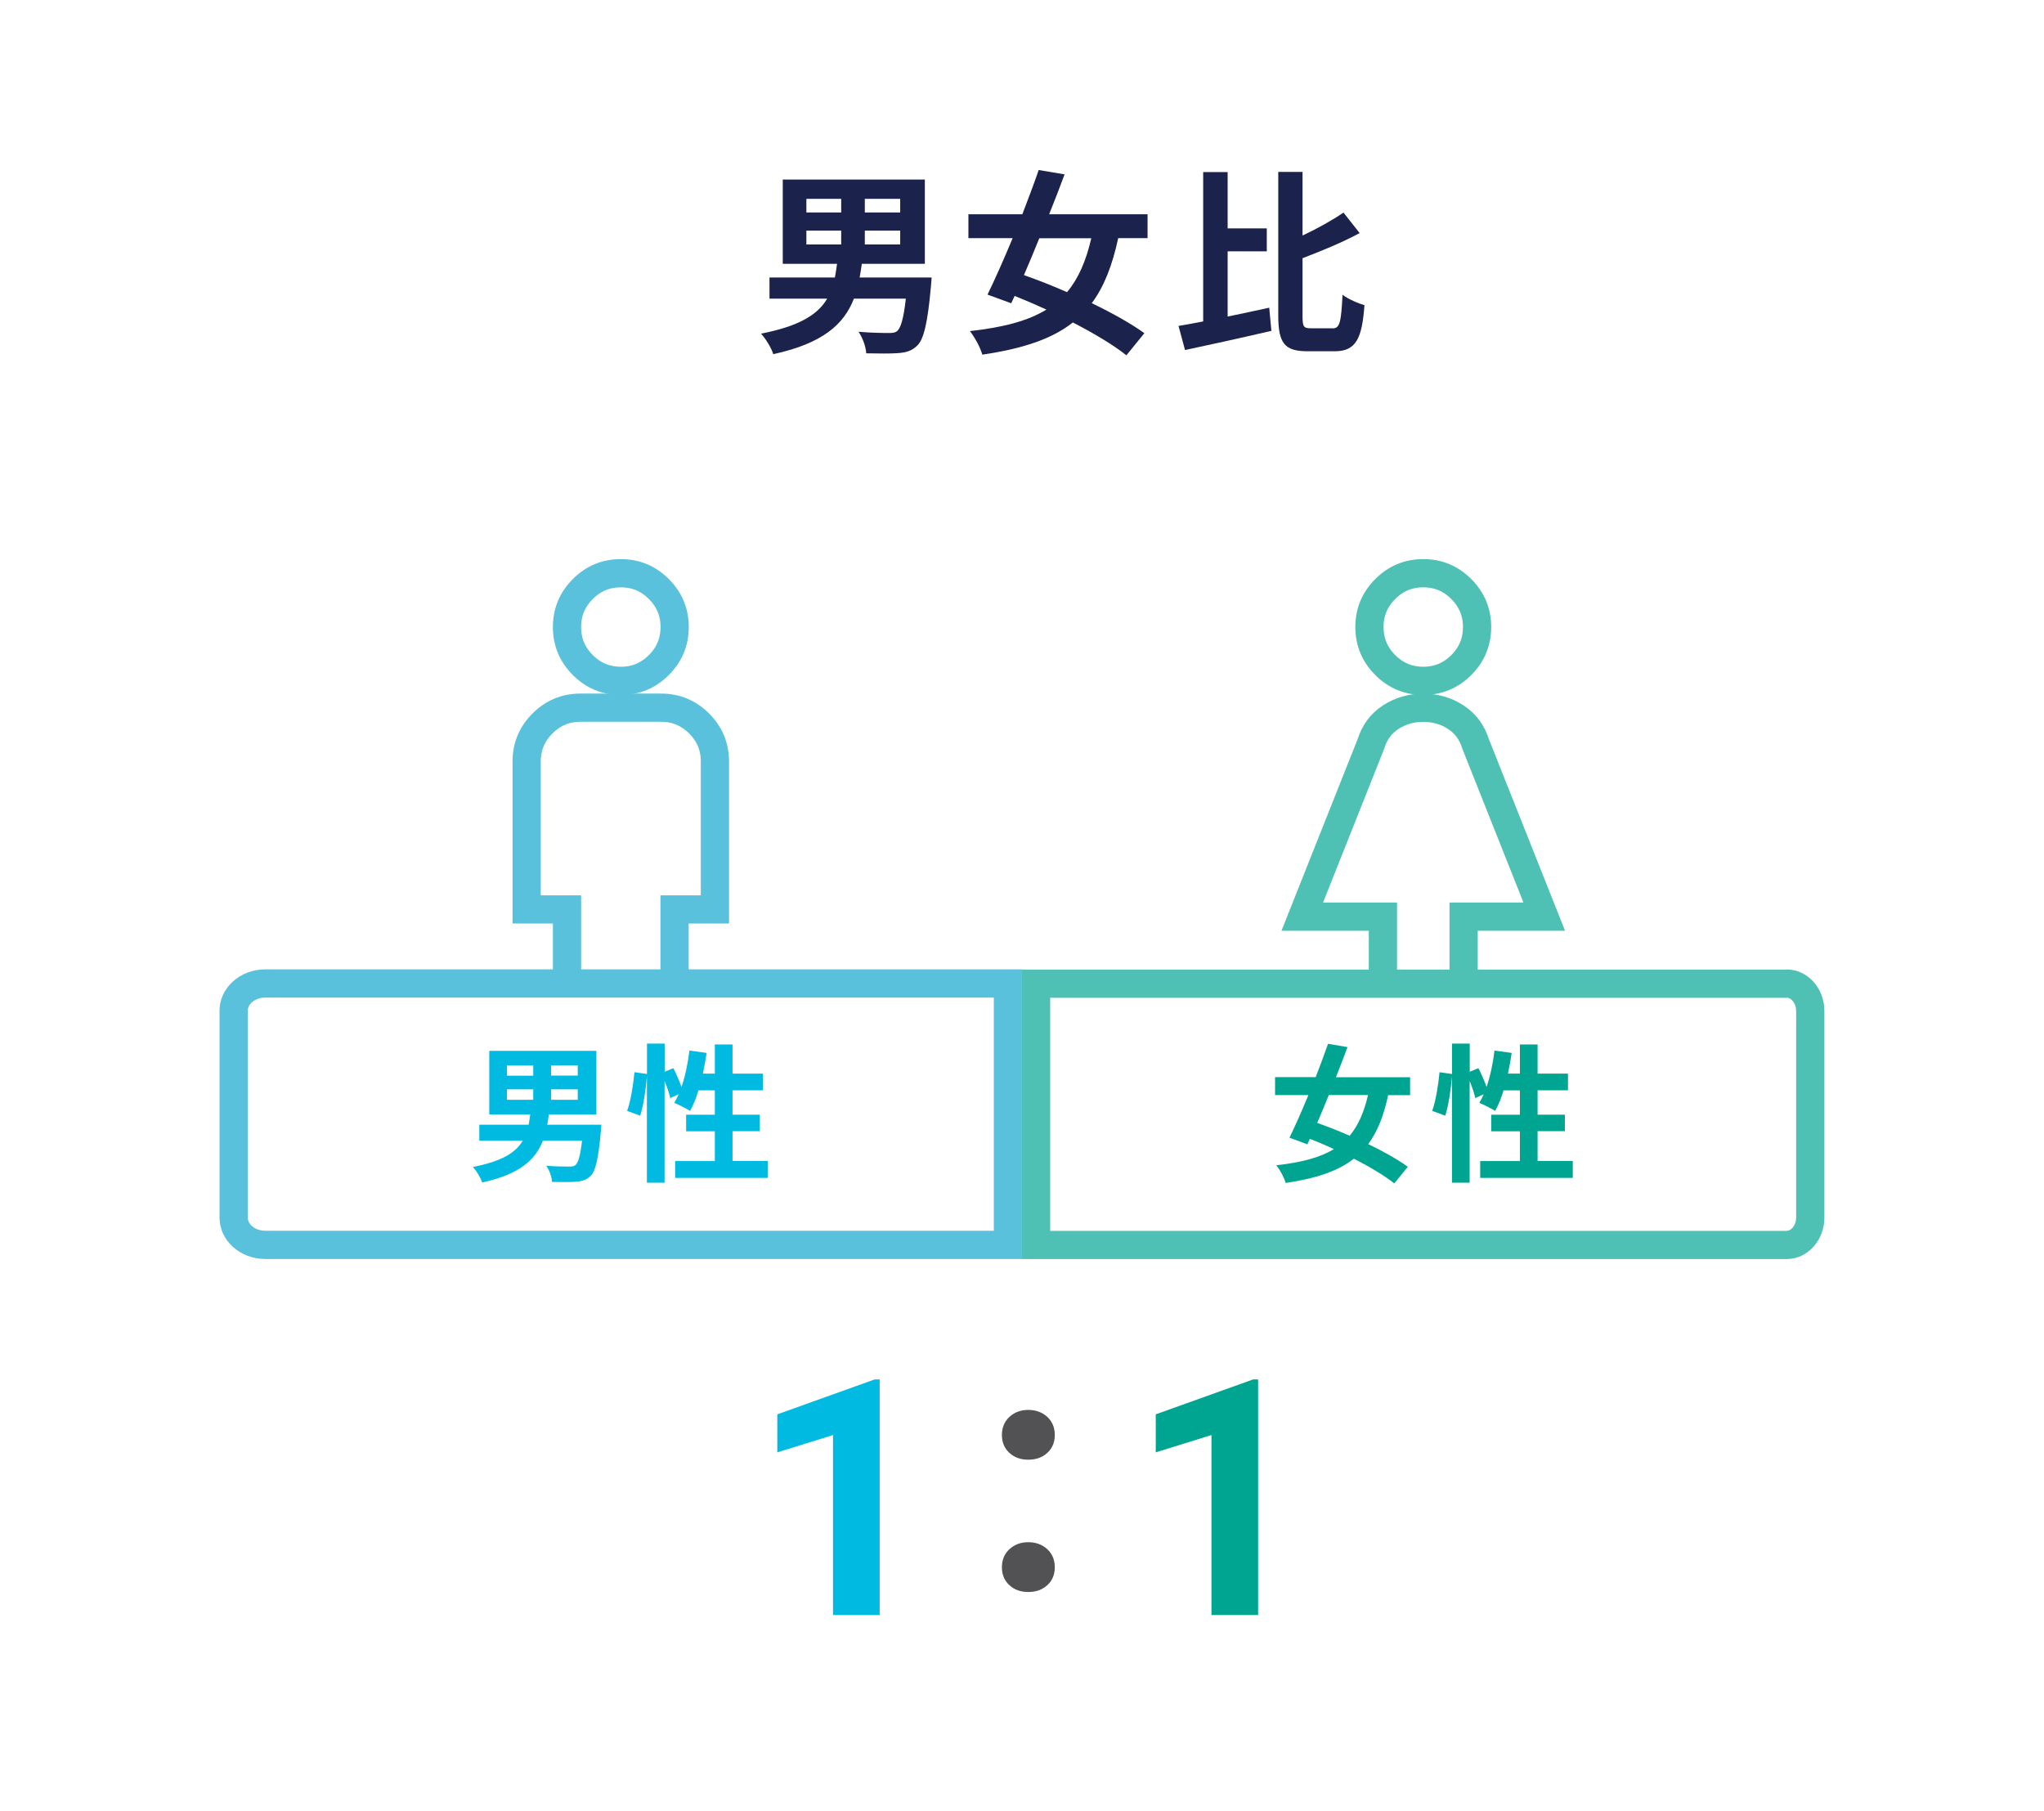 <?xml version="1.0" encoding="UTF-8"?>
<svg id="_レイヤー_2" data-name="レイヤー 2" xmlns="http://www.w3.org/2000/svg" viewBox="0 0 217.23 192.5">
  <defs>
    <style>
      .cls-1, .cls-2, .cls-3 {
        fill: #fff;
      }

      .cls-4 {
        fill: #00bae2;
      }

      .cls-5 {
        fill: #4fc1b4;
      }

      .cls-6 {
        fill: #00a592;
      }

      .cls-7 {
        fill: #1b224c;
      }

      .cls-2 {
        stroke: #4fc1b4;
      }

      .cls-2, .cls-3 {
        stroke-miterlimit: 10;
        stroke-width: 3px;
      }

      .cls-8 {
        fill: #525153;
      }

      .cls-9 {
        fill: #59c1db;
      }

      .cls-3 {
        stroke: #59c1db;
      }
    </style>
  </defs>
  <g id="_レイヤー_1-2" data-name="レイヤー 1">
    <g>
      <rect class="cls-1" width="217.23" height="192.5"/>
      <g>
        <g>
          <path class="cls-3" d="m60.26,107.53v-10.88h-4.29v-15.72c0-1.57.56-2.92,1.68-4.04s2.46-1.68,4.04-1.68h8.57c1.57,0,2.92.56,4.04,1.68s1.68,2.46,1.68,4.04v15.72h-4.29v10.88h-11.43Z"/>
          <path class="cls-3" d="m65.98,72.36c-1.57,0-2.92-.56-4.04-1.68-1.12-1.12-1.68-2.46-1.68-4.04s.56-2.92,1.68-4.04c1.12-1.12,2.46-1.68,4.04-1.68s2.92.56,4.04,1.68c1.12,1.12,1.68,2.46,1.68,4.04s-.56,2.92-1.68,4.04-2.46,1.68-4.04,1.68Z"/>
        </g>
        <g>
          <path class="cls-2" d="m146.97,107.53v-10.11h-8.57l7.29-18.34c.38-1.24,1.08-2.19,2.11-2.86s2.18-1,3.46-1,2.44.33,3.46,1,1.73,1.62,2.11,2.86l7.29,18.34h-8.57v10.11h-8.57Z"/>
          <path class="cls-2" d="m151.26,72.36c-1.57,0-2.92-.56-4.04-1.68-1.12-1.12-1.68-2.46-1.68-4.04s.56-2.92,1.68-4.04c1.12-1.12,2.46-1.68,4.04-1.68s2.92.56,4.04,1.68,1.68,2.46,1.68,4.04-.56,2.92-1.68,4.04c-1.12,1.12-2.46,1.68-4.04,1.68Z"/>
        </g>
        <g>
          <path class="cls-1" d="m28.18,132.3c-1.84,0-3.35-1.3-3.35-2.9v-21.98c0-1.6,1.5-2.9,3.35-2.9h78.93v27.77H28.18Z"/>
          <path class="cls-9" d="m105.62,106.03v24.77H28.18c-1,0-1.85-.64-1.85-1.4v-21.98c0-.76.85-1.4,1.85-1.4h77.43m3-3H28.18c-2.68,0-4.85,1.97-4.85,4.4v21.98c0,2.43,2.17,4.4,4.85,4.4h80.43v-30.77h0Z"/>
        </g>
        <g>
          <path class="cls-1" d="m110.12,132.3v-27.77h79.76c1.39,0,2.52,1.3,2.52,2.9v21.98c0,1.6-1.13,2.9-2.52,2.9h-79.76Z"/>
          <path class="cls-5" d="m189.87,106.03c.54,0,1.02.65,1.02,1.4v21.98c0,.74-.48,1.4-1.02,1.4h-78.26v-24.77h78.26m0-3h-81.26v30.77h81.26c2.22,0,4.02-1.97,4.02-4.4v-21.98c0-2.43-1.8-4.4-4.02-4.4h0Z"/>
        </g>
        <g>
          <path class="cls-7" d="m99.01,29.49s-.04.67-.08,1.01c-.34,3.82-.76,5.54-1.43,6.21-.59.59-1.22.76-2.1.82-.73.06-2.02.04-3.34.02-.04-.71-.38-1.66-.82-2.29,1.3.11,2.62.13,3.19.13.44,0,.69-.02.92-.21.38-.31.69-1.36.92-3.44h-5.52c-1.05,2.71-3.28,4.75-8.57,5.9-.19-.65-.8-1.64-1.3-2.18,4.09-.8,6.05-2.04,7.03-3.72h-6.13v-2.25h6.95c.08-.46.17-.95.23-1.45h-5.77v-8.96h15.1v8.96h-6.7c-.06.5-.15.97-.23,1.45h7.64Zm-13.31-6.91h3.7v-1.45h-3.7v1.45Zm0,3.4h3.7v-1.47h-3.7v1.47Zm9.97-4.85h-3.76v1.45h3.76v-1.45Zm0,3.38h-3.76v1.47h3.76v-1.47Z"/>
          <path class="cls-7" d="m118.84,25.31c-.63,2.92-1.51,5.16-2.81,6.91,2.18,1.05,4.2,2.18,5.59,3.19l-1.91,2.35c-1.34-1.07-3.4-2.31-5.69-3.49-2.27,1.79-5.38,2.79-9.62,3.42-.23-.8-.8-1.83-1.32-2.5,3.53-.4,6.15-1.07,8.13-2.29-1.13-.52-2.27-1.01-3.38-1.45l-.36.78-2.52-.92c.8-1.64,1.74-3.76,2.67-6h-4.7v-2.54h5.73c.63-1.64,1.24-3.25,1.74-4.7l2.75.46c-.5,1.34-1.05,2.79-1.64,4.24h10.46v2.54h-3.11Zm-8.38,0c-.55,1.36-1.11,2.69-1.64,3.93,1.43.5,3,1.11,4.58,1.81,1.2-1.43,2.02-3.3,2.58-5.73h-5.52Z"/>
          <path class="cls-7" d="m130.48,33.64c1.45-.29,2.96-.63,4.41-.94l.23,2.46c-3.17.74-6.59,1.49-9.18,2.04l-.69-2.56c.78-.13,1.66-.29,2.62-.48v-15.87h2.6v5.98h4.16v2.44h-4.16v6.95Zm11.15,1.26c.78,0,.9-.71,1.05-3.57.59.44,1.64.92,2.33,1.09-.25,3.55-.9,4.91-3.15,4.91h-2.9c-2.44,0-3.11-.84-3.11-3.82v-15.24h2.58v6.76c1.62-.76,3.19-1.64,4.35-2.44l1.72,2.18c-1.83.99-4.03,1.89-6.07,2.67v6.09c0,1.2.1,1.36.9,1.36h2.29Z"/>
        </g>
        <g>
          <path class="cls-4" d="m63.91,119.53s-.03.51-.06.76c-.25,2.88-.57,4.18-1.08,4.68-.44.44-.92.57-1.58.62-.55.05-1.52.03-2.52.02-.03-.54-.28-1.25-.62-1.72.98.08,1.98.09,2.41.09.33,0,.52-.02.7-.16.29-.24.52-1.03.7-2.6h-4.16c-.79,2.04-2.47,3.58-6.46,4.45-.14-.49-.6-1.23-.98-1.65,3.09-.6,4.56-1.53,5.3-2.8h-4.62v-1.69h5.24c.06-.35.13-.71.17-1.09h-4.35v-6.76h11.38v6.76h-5.05c-.05.38-.11.73-.17,1.09h5.76Zm-10.03-5.21h2.79v-1.09h-2.79v1.09Zm0,2.56h2.79v-1.11h-2.79v1.11Zm7.52-3.66h-2.83v1.09h2.83v-1.09Zm0,2.55h-2.83v1.11h2.83v-1.11Z"/>
          <path class="cls-4" d="m81.59,123.39v1.79h-9.84v-1.79h4.22v-3.16h-3.05v-1.76h3.05v-2.59h-1.74c-.24.82-.55,1.58-.89,2.18-.38-.24-1.23-.67-1.68-.85.16-.29.32-.59.47-.92l-.9.41c-.1-.47-.33-1.17-.6-1.82v10.81h-1.88v-11.31c-.1,1.33-.35,3.07-.71,4.19l-1.39-.51c.38-1.04.66-2.82.78-4.11l1.33.19v-3.23h1.88v2.99l.92-.38c.32.62.65,1.38.87,1.99.4-1.16.68-2.52.84-3.86l1.83.25c-.11.74-.24,1.49-.4,2.2h1.27v-3.1h1.88v3.1h3.23v1.77h-3.23v2.59h2.9v1.76h-2.9v3.16h3.73Z"/>
        </g>
        <g>
          <path class="cls-4" d="m93.49,171.64h-4.96v-19.13l-5.92,1.84v-4.04l10.35-3.71h.53v25.04Z"/>
          <path class="cls-8" d="m106.48,152.5c0-.79.27-1.43.8-1.92.53-.49,1.2-.74,2-.74s1.49.25,2.02.74.8,1.13.8,1.92-.26,1.41-.79,1.9c-.53.49-1.2.73-2.03.73s-1.48-.24-2.01-.73c-.53-.49-.79-1.12-.79-1.9Zm0,14.06c0-.79.27-1.43.8-1.92.53-.49,1.2-.74,2-.74s1.49.25,2.02.74.8,1.13.8,1.92-.26,1.41-.79,1.9c-.53.49-1.2.73-2.03.73s-1.48-.24-2.01-.73c-.53-.49-.79-1.12-.79-1.9Z"/>
          <path class="cls-6" d="m133.71,171.64h-4.96v-19.13l-5.92,1.84v-4.04l10.35-3.71h.53v25.04Z"/>
        </g>
        <g>
          <path class="cls-6" d="m147.53,116.38c-.47,2.2-1.14,3.89-2.12,5.21,1.65.79,3.16,1.65,4.21,2.41l-1.44,1.77c-1.01-.81-2.56-1.74-4.29-2.63-1.71,1.34-4.05,2.1-7.25,2.58-.17-.6-.6-1.38-1-1.88,2.66-.3,4.64-.81,6.12-1.72-.85-.4-1.71-.76-2.55-1.09l-.27.58-1.9-.7c.6-1.23,1.31-2.83,2.01-4.53h-3.54v-1.91h4.32c.47-1.23.93-2.45,1.31-3.54l2.07.35c-.38,1.01-.79,2.1-1.23,3.2h7.88v1.91h-2.34Zm-6.31,0c-.41,1.03-.84,2.03-1.23,2.96,1.08.38,2.26.84,3.45,1.36.9-1.08,1.52-2.48,1.95-4.32h-4.16Z"/>
          <path class="cls-6" d="m167.15,123.39v1.79h-9.84v-1.79h4.22v-3.16h-3.05v-1.76h3.05v-2.59h-1.74c-.24.82-.55,1.58-.89,2.18-.38-.24-1.23-.67-1.68-.85.16-.29.32-.59.47-.92l-.9.41c-.1-.47-.33-1.17-.6-1.82v10.81h-1.88v-11.31c-.1,1.33-.35,3.07-.71,4.19l-1.39-.51c.38-1.04.66-2.82.78-4.11l1.33.19v-3.23h1.88v2.99l.92-.38c.32.62.65,1.38.87,1.99.4-1.16.68-2.52.84-3.86l1.83.25c-.11.74-.24,1.49-.4,2.2h1.27v-3.1h1.88v3.1h3.23v1.77h-3.23v2.59h2.9v1.76h-2.9v3.16h3.73Z"/>
        </g>
      </g>
    </g>
  </g>
</svg>